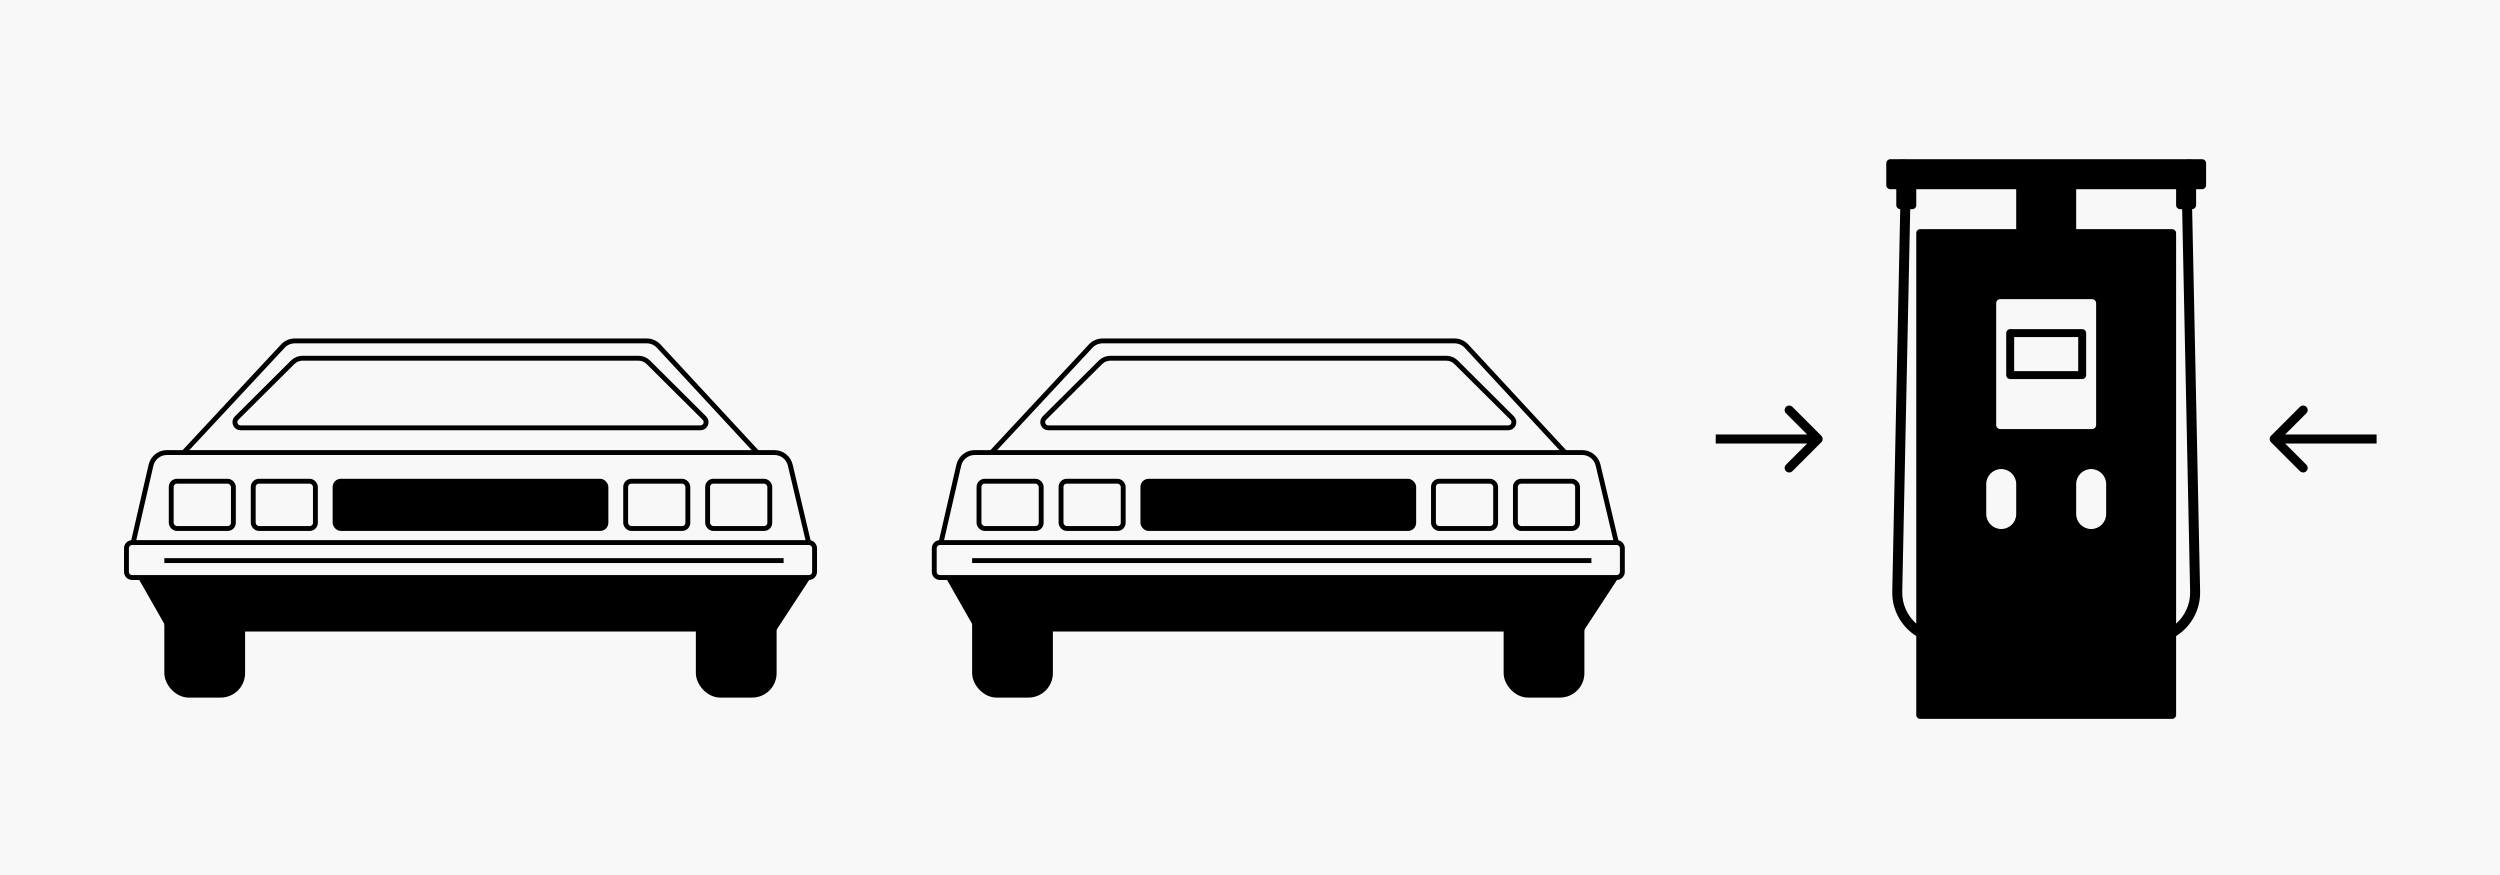 <?xml version="1.0" encoding="UTF-8"?>
<svg xmlns="http://www.w3.org/2000/svg" width="220" height="77" viewBox="0 0 220 77" fill="none">
  <rect width="220" height="77" fill="#F8F8F8"></rect>
  <path d="M160.277 38.916C160.433 38.759 160.433 38.506 160.277 38.35L157.732 35.804C157.575 35.648 157.322 35.648 157.166 35.804C157.01 35.961 157.01 36.214 157.166 36.37L159.429 38.633L157.166 40.896C157.01 41.052 157.01 41.305 157.166 41.461C157.322 41.617 157.575 41.617 157.732 41.461L160.277 38.916ZM150.984 39.033H159.994V38.233H150.984V39.033Z" fill="black"></path>
  <path fill-rule="evenodd" clip-rule="evenodd" d="M192.731 52.072L192.029 18.407H191.85C191.656 18.407 191.498 18.249 191.498 18.055V16.649H182.703V20.166H191.146C191.341 20.166 191.498 20.323 191.498 20.518V54.878C192.273 54.195 192.754 53.188 192.731 52.072ZM193.61 52.054L192.909 18.407C193.102 18.405 193.257 18.248 193.257 18.055V16.649H193.785C193.979 16.649 194.137 16.491 194.137 16.297V14.362C194.137 14.168 193.979 14.01 193.785 14.01H192.818L192.817 14L192.323 14.01H167.806L167.312 14L167.311 14.01H166.344C166.15 14.01 165.992 14.168 165.992 14.362V16.297C165.992 16.491 166.15 16.649 166.344 16.649H166.872V18.055C166.872 18.248 167.027 18.405 167.22 18.407L166.519 52.054C166.484 53.701 167.335 55.157 168.631 55.973V62.91C168.631 63.105 168.788 63.262 168.983 63.262H191.146C191.341 63.262 191.498 63.105 191.498 62.91V55.973C192.794 55.157 193.644 53.701 193.61 52.054ZM168.099 18.407L167.398 52.072C167.375 53.188 167.856 54.195 168.631 54.878V20.518C168.631 20.323 168.788 20.166 168.983 20.166H177.426V16.649H168.631V18.055C168.631 18.249 168.473 18.407 168.279 18.407H168.099Z" fill="black"></path>
  <path d="M175.664 26.676C175.664 26.482 175.822 26.324 176.016 26.324H184.107C184.301 26.324 184.459 26.482 184.459 26.676V37.406C184.459 37.6 184.301 37.757 184.107 37.757H176.016C175.822 37.757 175.664 37.6 175.664 37.406V26.676Z" fill="#F8F8F8"></path>
  <path d="M176.897 29.313C176.897 29.312 176.898 29.311 176.899 29.311H183.231C183.232 29.311 183.233 29.312 183.233 29.313V33.007C183.233 33.008 183.232 33.008 183.231 33.008H176.899C176.898 33.008 176.897 33.008 176.897 33.007V29.313Z" stroke="black" stroke-width="0.7"></path>
  <path d="M174.789 42.597C174.789 41.868 175.38 41.277 176.108 41.277C176.837 41.277 177.427 41.868 177.427 42.597V45.235C177.427 45.964 176.837 46.554 176.108 46.554C175.38 46.554 174.789 45.964 174.789 45.235V42.597Z" fill="#F8F8F8"></path>
  <path d="M182.703 42.597C182.703 41.868 183.294 41.277 184.022 41.277C184.751 41.277 185.342 41.868 185.342 42.597V45.235C185.342 45.964 184.751 46.554 184.022 46.554C183.294 46.554 182.703 45.964 182.703 45.235V42.597Z" fill="#F8F8F8"></path>
  <path d="M199.848 38.35C199.692 38.506 199.692 38.759 199.848 38.916L202.393 41.461C202.55 41.617 202.803 41.617 202.959 41.461C203.115 41.305 203.115 41.052 202.959 40.896L200.696 38.633L202.959 36.37C203.115 36.214 203.115 35.961 202.959 35.804C202.803 35.648 202.55 35.648 202.393 35.804L199.848 38.35ZM209.141 38.233H200.131V39.033H209.141V38.233Z" fill="black"></path>
  <rect x="14.676" y="52.719" width="6.677" height="8.454" rx="1.936" fill="black" stroke="black" stroke-width="0.43"></rect>
  <rect x="61.45" y="52.719" width="6.677" height="8.454" rx="1.936" fill="black" stroke="black" stroke-width="0.43"></rect>
  <path d="M71.169 47.796L69.543 40.928C69.39 40.281 68.813 39.824 68.148 39.824H14.687C14.018 39.824 13.439 40.286 13.289 40.937L11.711 47.796" stroke="black" stroke-width="0.43"></path>
  <path d="M14.967 55.359L12.597 51.2H70.844L68.12 55.359H14.967Z" fill="black" stroke="black" stroke-width="0.43"></path>
  <path d="M66.648 39.836L57.965 30.46C57.694 30.167 57.312 30 56.913 30L25.942 30C25.544 30 25.163 30.165 24.892 30.457L16.156 39.836" stroke="black" stroke-width="0.43"></path>
  <path d="M25.76 31.879C25.988 31.651 26.297 31.524 26.62 31.524H56.189C56.512 31.524 56.821 31.651 57.049 31.879L61.988 36.793C62.306 37.109 62.082 37.651 61.634 37.651H21.175C20.727 37.651 20.503 37.109 20.821 36.793L25.76 31.879Z" stroke="black" stroke-width="0.43"></path>
  <path d="M11.129 48.248C11.129 47.971 11.354 47.746 11.631 47.746H71.18C71.457 47.746 71.682 47.971 71.682 48.248V50.321C71.682 50.598 71.457 50.823 71.18 50.823H11.631C11.354 50.823 11.129 50.598 11.129 50.321V48.248Z" stroke="black" stroke-width="0.43"></path>
  <rect x="15.067" y="42.348" width="5.471" height="4.16" rx="0.502" stroke="black" stroke-width="0.43"></rect>
  <rect x="22.285" y="42.348" width="5.471" height="4.16" rx="0.502" stroke="black" stroke-width="0.43"></rect>
  <rect x="62.27" y="42.348" width="5.471" height="4.16" rx="0.502" stroke="black" stroke-width="0.43"></rect>
  <rect x="55.059" y="42.348" width="5.471" height="4.16" rx="0.502" stroke="black" stroke-width="0.43"></rect>
  <rect x="29.273" y="42.133" width="24.262" height="4.59" rx="0.717" fill="black"></rect>
  <line x1="14.461" y1="49.332" x2="68.957" y2="49.332" stroke="black" stroke-width="0.43"></line>
  <rect x="85.762" y="52.719" width="6.677" height="8.454" rx="1.936" fill="black" stroke="black" stroke-width="0.43"></rect>
  <rect x="132.535" y="52.719" width="6.677" height="8.454" rx="1.936" fill="black" stroke="black" stroke-width="0.43"></rect>
  <path d="M142.255 47.796L140.629 40.928C140.476 40.281 139.899 39.824 139.234 39.824H85.773C85.104 39.824 84.525 40.286 84.375 40.937L82.797 47.796" stroke="black" stroke-width="0.43"></path>
  <path d="M86.053 55.359L83.683 51.2H141.93L139.206 55.359H86.053Z" fill="black" stroke="black" stroke-width="0.43"></path>
  <path d="M137.733 39.836L129.051 30.46C128.78 30.167 128.398 30 127.999 30L97.028 30C96.629 30 96.249 30.165 95.978 30.457L87.242 39.836" stroke="black" stroke-width="0.43"></path>
  <path d="M96.846 31.879C97.074 31.651 97.383 31.524 97.706 31.524H127.275C127.598 31.524 127.907 31.651 128.135 31.879L133.074 36.793C133.392 37.109 133.168 37.651 132.72 37.651H92.261C91.813 37.651 91.589 37.109 91.907 36.793L96.846 31.879Z" stroke="black" stroke-width="0.43"></path>
  <path d="M82.215 48.248C82.215 47.971 82.44 47.746 82.717 47.746H142.266C142.543 47.746 142.768 47.971 142.768 48.248V50.321C142.768 50.598 142.543 50.823 142.266 50.823H82.717C82.44 50.823 82.215 50.598 82.215 50.321V48.248Z" stroke="black" stroke-width="0.43"></path>
  <rect x="86.153" y="42.348" width="5.471" height="4.16" rx="0.502" stroke="black" stroke-width="0.43"></rect>
  <rect x="93.371" y="42.348" width="5.471" height="4.16" rx="0.502" stroke="black" stroke-width="0.43"></rect>
  <rect x="133.356" y="42.348" width="5.471" height="4.16" rx="0.502" stroke="black" stroke-width="0.43"></rect>
  <rect x="126.145" y="42.348" width="5.471" height="4.16" rx="0.502" stroke="black" stroke-width="0.43"></rect>
  <rect x="100.359" y="42.133" width="24.262" height="4.59" rx="0.717" fill="black"></rect>
  <line x1="85.547" y1="49.332" x2="140.043" y2="49.332" stroke="black" stroke-width="0.43"></line>
</svg>
